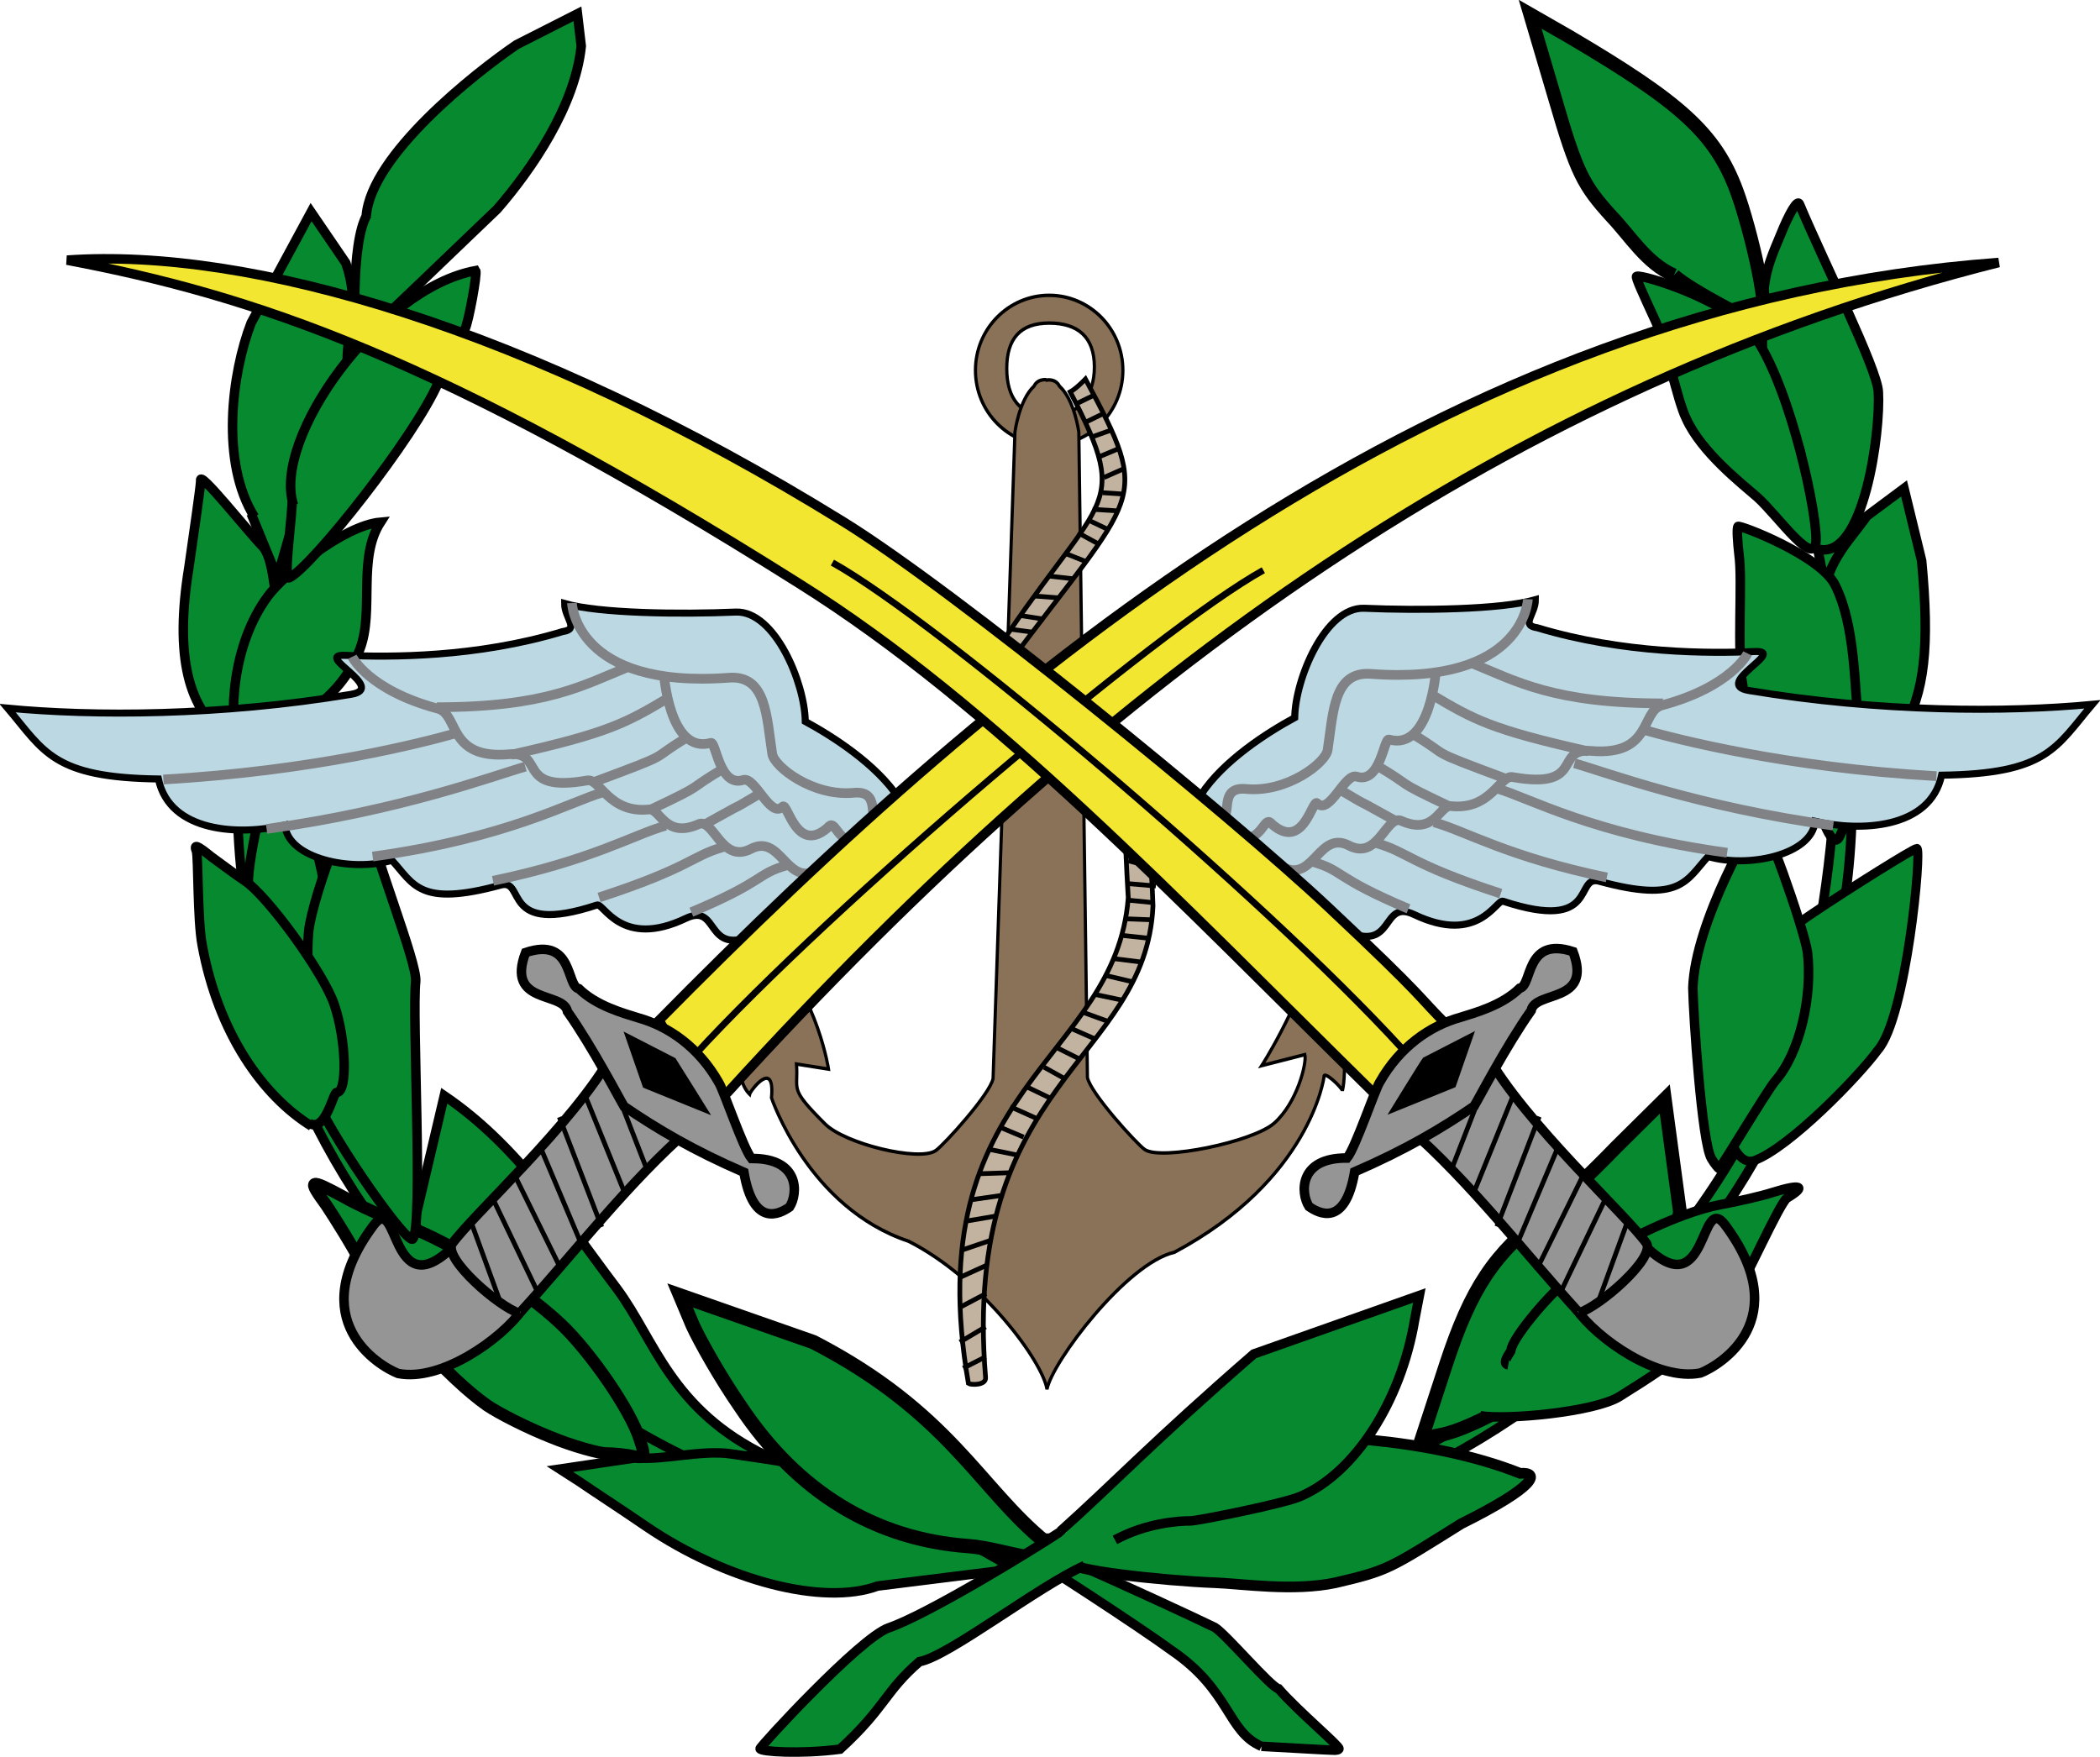 <?xml version="1.0" encoding="utf-8"?>
<!-- Generator: Adobe Illustrator 22.1.0, SVG Export Plug-In . SVG Version: 6.00 Build 0)  -->
<svg version="1.1" id="Laag_1" xmlns="http://www.w3.org/2000/svg" xmlns:xlink="http://www.w3.org/1999/xlink" x="0px" y="0px"
	 viewBox="0 0 441.5 369.4" style="enable-background:new 0 0 441.5 369.4;" xml:space="preserve">
<style type="text/css">
	.st0{fill:#078930;stroke:#000000;stroke-width:2;}
	.st1{fill:#8A7258;stroke:#000000;stroke-width:3.085;}
	.st2{fill:#078930;stroke:#000000;stroke-width:2.244;}
	.st3{fill:#078930;stroke:#000000;stroke-width:3.014;}
	.st4{fill:#078930;stroke:#000000;stroke-width:2.899;}
	.st5{fill:#078930;stroke:#000000;stroke-width:2.569;}
	.st6{fill:#078930;stroke:#000000;stroke-width:1.891;}
	.st7{fill:#078930;stroke:#000000;stroke-width:2.89;}
	.st8{fill:#C2B3A0;stroke:#000000;}
	.st9{fill:#BCD8E3;stroke:#000000;stroke-width:1.478;}
	.st10{fill:none;stroke:#808285;stroke-width:2.033;}
	.st11{fill:#F2E630;stroke:#000000;stroke-width:2;}
	.st12{fill:none;stroke:#000000;stroke-width:1.396;}
	.st13{fill:#959595;stroke:#000000;stroke-width:2;}
	.st14{fill:none;stroke:#000000;}
	.st15{fill:#C4A37E;stroke:#000000;}
	.st16{fill:#078930;}
</style>
<g>
	<path class="st0" d="M108.9,282.6c-22.7-17.9-12.1,3.6-21.7-25.9l6.2-26.3c15.6,10.6,25.2,25.9,36.4,40.7
		c7.9,10.7,11.2,25.3,31.5,35.1l-20.9-0.2L108.9,282.6"/>
	<g transform="matrix(-.218 0 0 .236 96.882 92.616)">
		<path class="st1" d="M-567.4-129.3c39.2,0,71.1,29.9,71.1,66.8s-31.8,66.8-71.1,66.8s-71.1-29.9-71.1-66.8
			S-606.6-129.3-567.4-129.3z M-567.4-104.6c-28,0-43.6,12.7-43.6,39.1s15.6,43.9,43.6,43.9c28,0,40.9-16.1,40.9-42.5
			S-539.4-104.6-567.4-104.6z"/>
		<path class="st1" d="M-563.8-54.2c5.9,0,9.2,2.4,11,5.8c14.4,12.4,18.4,40.8,18.4,40.8l21.1,576.1c2.9,13.9,47.4,59.2,55.3,64.2
			c15.7,10.1,87.5-5.9,106.8-23.8c35.5-32.8,25.4-29.1,27.5-53.3l-30.9,4.5c0,0,10-62,55-108.5c0,0,51.8,102.6,21.1,130.9
			c-0.7-3-24.6-32.4-21.1,3.2c0,0-35.4,98-132.3,127.8c-71.2,33.5-129.4,107.6-133.4,131.9c-4.8-24.3-76.9-112.5-122.9-122.1
			c-131.4-64.9-144.2-156-144.2-156c0.8-6.9-17.1,9-17.8,12.1c-8.4-32.1,11.2-165,23.6-130.1c21.9,61.8,54.2,107.7,54.2,107.7
			l-41.6-9.8c-2,7.4,7.3,42.8,29.6,61.1c20.4,16.7,109.1,33.6,124.8,23.5c7.9-5.1,52.4-50.3,55.3-64.2l8.3-575c0,0,4.1-28.8,18.7-41
			c1.8-3.3,4.9-5.6,10.7-5.6c0.6,0,1,0.3,1.6,0.3C-564.8-54-564.3-54.2-563.8-54.2z"/>
	</g>
	<g>
		<path class="st0" d="M265.2,367.2c-7.2-3.1-6.5-11.7-18.8-20.1c-6.8-5-28.9-19.4-33.7-22.1c-17-10.6,34.7,13.3,42.7,17.2
			c2.3,1.4,11.8,12.6,13.4,12.9c4.2,4.8,12.7,11.9,12.7,12.6c0,0.2-0.5,0.4-1.4,0.3C279.3,368,272.5,367.6,265.2,367.2"/>
		<path class="st0" d="M49.9,167.5c0,88.5,75.9,160.3,169.8,160.3S389.4,256,389.4,167.5c7.2-90.7-40.7-114.6-22.7-95.7
			c18.7,36.8,23.1,75.8,16.6,118.2c-6.3,43.9-34.1,83.9-73,108c-38.5,24.3-87.9,31.4-132.5,20.4c-47.5-11.3-88.4-44.3-108.6-86.4
			c-14.5-41.9-13.6-53-15-61.9"/>
		<path class="st0" d="M135.9,321c-5.4-3.7-11.7-7.8-14-9.4l-4.2-2.7l16.2-2.4c4.5,0.7,13.7-1.7,19.7-0.8c17,2.5,28.7,4,37.6,11.7
			l22.1,12.5l-28.8,3.6C173.1,337.7,152.7,332.4,135.9,321"/>
		<path class="st2" d="M255.4,332.8c-10.6-0.4-32-2.7-29.8-4.3c4.5-3.4,30.3-23.4,39.4-25.5c8.2-1.9,35.3-0.9,54.6,6.8
			c4.2-0.3,3.5,2.7-12.4,10.6c-15.2,9.5-15.3,9.8-26.4,12.4C271.9,334.7,261.1,333,255.4,332.8"/>
		<path class="st3" d="M203.6,325.1c-19.6-1.4-35.9-11.3-47.9-29.3c-4.1-5.9-8.5-13.7-10.1-17.2l-2.6-6.2l28,9.8
			c28.6,14.8,34.8,30.7,48.8,42.1C222.3,330.8,211.6,325.7,203.6,325.1"/>
		<path class="st4" d="M304,286.9c5.3-16.1,10.1-23.3,21.1-31.7c2.6-2.1,9.2-8.3,14.7-14l10.2-10.1l3.2,23.8
			c-3.1,15.6-16.3,23.8-22.4,30.7c-4.6,5.4-21.1,14.9-27.9,16.1l-4,0.8L304,286.9z"/>
		<path class="st5" d="M115.6,302.1c-4.8-1.9-10.7-4.9-13.2-6.6c-8-5.6-20.7-19.7-25.7-28.5c-2.5-4.9-6.3-10.9-8.1-13.6
			c-4-5.5-3.7-5.7,3.7-1.7c2.9,1.7,8.8,4.3,13.1,6.1c9.3,3.3,24.4,13,32.4,20.5c6.1,5.7,14.8,18.2,16.7,24.4c1.2,3.6,1.1,4-1.3,3.5
			c-1.4-0.3-4-0.6-5.8-0.6C126,305.6,120.4,304.1,115.6,302.1"/>
		<path class="st0" d="M317.1,287c-1.6-0.3,0.6-2.8,0.6-3.1c0-2,6.8-10.6,12.2-15.1c7.5-6.3,22.7-13.8,31.8-15.5
			c3.3-0.6,8.3-1.7,11.1-2.6c5.8-1.8,7.1-1.3,2.9,1.2c-1.6,1.1-9.1,18.1-11.3,21.1c-6.6,9-10.2,12.1-24,20.7
			c-5.3,3.2-23.3,4.9-29.2,4 M59.8,209.4c-2.9-3-4.3-5.9-5.7-11.9c-1.1-4.4-1.9-9.7-1.9-11.9c0-5.7,4.1-23.4,6.7-28.5
			c2.2-4.3,2.2-4.3,2.3-1.1c0.1,1.6,1.9,9.5,4.1,17.6c2.4,9.1,4,17.2,4,21.4c0,6.8-2.6,17-4.5,18.1C64.1,213.4,62,211.7,59.8,209.4"
			/>
		<path class="st6" d="M360.9,223c0-0.9,1.5-5.3,3.2-9.9c3.6-9.4,8.4-15.4,17.2-21.2c7.9-5.3,21-13.5,21.7-13.5
			c1.1,0-2.2,35.6-8.2,42.4c-4.1,5.6-18.6,20.5-25.9,23.2C362.5,246.3,360.9,225,360.9,223"/>
		<path class="st0" d="M70.7,221.1c-4.5-6.7-6.7-15.9-5.8-25.3c0.8-7.6,10.1-31.8,11-28.2c2.5,11.9,11.9,34.8,11.5,38.8
			c-0.8,6.8,1.6,51.3-0.6,54.1c-1,1.5-15.8-19.4-20.3-29.2C63.7,225.4,72,223,70.7,221.1 M359.8,243.6c-2-3.3-3.8-30.1-3.9-35.9
			c0.5-14,13-35.3,13.9-35.9c0.9-0.6,9.3,22.8,10.2,28.4c1.1,9.5-1.7,21.3-6.7,27c-2,2.4-11.6,18.6-11.9,18.5
			C361.3,245.7,360.5,244.8,359.8,243.6"/>
		<path class="st0" d="M65.5,236.8c-10.2-6.3-19.6-19.5-23-38.1c-1-5.2-0.8-18.7-1.2-19.7c-0.6-1.6,0.1-1.3,3.2,1.2
			c2.3,1.7,5.3,3.9,6.8,4.9c4.8,3,16.9,19.7,19,26.2c2.5,7.4,2.8,18.4,0.5,18.4c-0.8,0-2.3,8.5-5.8,6.5 M48,155.1
			c-8.5-5.7-11.3-17.2-8.3-35.7c0.9-6.3,2.4-16.5,2.5-18.3C41.6,98.4,52.3,112,55.3,115c2.2,2.6,2.4,9.8,3.5,16.2
			c1,5.7-1.6,14.9-4.5,22.5C52.8,158,52.5,158.1,48,155.1 M384.6,154.5c-0.9-1.5-1.4-6.3-1.4-13.2c0-10.3-0.9-16.7,2.4-23
			c2-3.8,4.2-6,6.9-9.8l7.8-5.8l3.7,15.2c1.7,17.9,0.7,27.8-4.2,36c-1.9,3.3-9.5,12.6-11.7,12.6
			C387.7,166.6,385.5,155.9,384.6,154.5"/>
		<path class="st0" d="M50.1,158.8c-2.2-8.5-1.2-23.4,6.2-33.4c3-4.2,15.8-14.9,23.7-15.6c-4.9,7.6-1.3,18.6-4.3,26.6
			c-4.6,11.9-14.2,14.4-19.9,20.6C51.2,162.1,51,162.1,50.1,158.8 M379.9,163.3c-2.7-7.4-14.3-14.2-13.5-19.1
			c-1.3-7.5,0-22-0.8-27.6c-0.3-2.7-0.5-5.5-0.2-5.9c0.3-0.4,17.3,6.1,20.4,12.3c4.4,8.8,4,21.7,5,29.5c1.4,10,1,12.8-4,23.3
			C385,179.6,382.3,169.6,379.9,163.3 M53.5,108.7c-7.2-11.4-4.8-30.2-0.7-40.8l12.6-23.3l7.3,10.7c3,8.4,0.3,14.2,0.3,20.4
			c0,8.8-3,16.2-7.6,21l-7.1,24.7L52.8,108 M378.1,93.9c-0.6-0.9-2.7-4.1-4.4-7.2c-3-5.3-3.2-6.6-3.2-17.1
			c0.1-10.4,0.5-12.4,3.7-19.9c2-5,3.7-7.8,4.1-6.8c4.9,11.7,16.4,34.7,16.6,39.5c0.5,8.3-3,35.2-12.5,33.1
			C380.7,117.4,379.2,94.9,378.1,93.9"/>
		<path class="st0" d="M61.7,106.2c-4.6-14,18.1-45.6,38.3-49.3c0.4,0.6-1.5,10.8-2.2,12.2c-2,3.5-4.5,8.5-5.6,11.2
			c-4.9,11.5-26.7,39-31.4,41.2c-1.4,0.7,0.9-14.7,0.6-16.6 M369.4,104.5c-3.2-2.8-11.7-9.4-14.9-16.5c-1.9-3.8-4.2-15.8-6.6-20.8
			c-2.3-5-4.2-9.1-3.8-9.1c1.4-0.4,18,4.8,23.8,11.4c7.4,8.6,13.7,35.5,13.9,43.6C382,120.4,373.8,108.4,369.4,104.5"/>
		<path class="st0" d="M77,45.4c1-12.8,22.8-30,31.6-36l12.8-6.5l0.8,6.8c-1.3,12.6-10.4,25.9-17.7,34.3c-3.2,3-28.8,27.8-29.4,27.8
			c-0.5,0-1.5-20.8,2.1-26.7"/>
		<path class="st7" d="M351.9,57.9c-5.8-2.6-9.1-8.2-13.1-12.4c-5.9-6.5-7.3-9-11.9-24.9L321.7,3l8.2,4.7
			c23.4,13.8,30.7,20.3,35.2,32.4c3,8.1,7.6,27.6,5,28.1C369.5,68.3,355.4,61.1,351.9,57.9"/>
		<path class="st0" d="M228,329.2c-9.8,4.4-28.6,19.1-34.7,20.2c-7.3,6.3-7.1,9.6-16.7,18.4c-8.4,1.1-16.8,0.5-16.8-0.1
			c0-0.5,21-23.3,27-25.4c8.2-2.8,30.4-16.4,36.4-20.4"/>
		<path class="st0" d="M222.9,322c11.6-10.4,19.3-18.7,40.7-37.3l34.8-12.3l-1,5.2c-2.9,17.2-12.6,32.1-23.9,37
			c-3.2,1.5-21.7,5.2-23.2,5.2c-2.5,0-9.2,0.4-15.9,4"/>
	</g>
	<path class="st8" d="M203.6,290.9c-10.9-62.8,30.9-67.5,33.6-102.1c-3.2-54.5,4-32.5,5.2,1.7c-1.5,32.8-40.3,36.5-35.2,99.1
		C207.4,291.4,204,291.2,203.6,290.9L203.6,290.9z M207.8,139.4c23.4-36.2,30.6-31.2,17.2-57c1.3-0.7,3.2-2.7,3.2-2.7
		c14.2,26.5,11.1,23.2-16.7,60.6C210.7,141.9,208,139.8,207.8,139.4L207.8,139.4z"/>
	<g>
		<path class="st9" d="M252.5,167.1c4.7-7.2,14-13.1,19.7-16.2c0.1-8.1,6.4-23.3,14.6-23c11.7,0.5,28.7,0.3,36-1.8
			c0,3.1-3.2,5.4,0.4,5.9c18.2,5.5,36.4,5.4,45.7,5c7-0.3-9,6.9-1.2,8.2c27.6,4.6,54.3,4.6,72.2,2.9c-7.7,9.1-9.5,14.6-31.7,14.9
			c-2.4,11.4-17.3,11.9-26.6,9.7c-0.6,7.1-14.2,9.9-22.5,7.4c-4.6,5-5.7,9.9-22.9,5.2c-5.3-1.4,0.1,10.9-20.2,4.2
			c-1.4-0.5-5.1,9.3-18.7,2.8c-7.2-3.4-3.8,8.4-14.7,3.3C265.3,192.8,256.4,191.3,252.5,167.1L252.5,167.1z"/>
		<g transform="matrix(-1 0 0 1 -482.685 -290.999)">
			<path class="st10" d="M-803.9,417c0,0,0.6,18.1,33,15.7c7.9-0.6,7.9,8.2,9.1,16c0.4,2.7,8.5,9,17.1,8.2c5.8-0.6,3,5.6,5,5.7
				 M-850.1,428.4c0,0,3.4,7,18,10.9c4.5,1.2,2,10.7,14.9,9.6c7.9-0.7,1.2,8.2,16.5,5.5c2.7-0.5,4.5,7,13,6.1
				c2.4-0.2,3.4,6.2,10.4,3.1c3.2-1.4,4.8,8.4,11,5.2c6.1-3.2,7.4,7.2,13.3,4.8"/>
			<path class="st10" d="M-784.6,431.7c0,0,1.1,17.3,9.9,14.8c1.1-0.3,1.8,9.4,6.8,7.8c2.5-0.8,5.7,8.2,8.3,5.6
				c1-1,2.9,10.2,9.5,4.4c1.5-1.9,1.7,2.3,5.2,3 M-889.8,454.2c31.7-1.8,54.7-7.8,61.4-9.7 M-868.1,464.6
				c28.4-3.9,47.7-11.2,54.4-13.1 M-845.8,470.3c28.4-3.9,41.7-11.6,48.4-13.5 M-820.5,475.5c20.7-4.3,29.6-9.7,36.3-11.6
				 M-798.2,478.9c19.3-6.3,19.4-8.7,26.1-10.6 M-778.8,482.1c15.9-6.7,13.5-8,20.2-9.9 M-832.3,438.9c22.9,0,30.7-4.6,40.3-8.5
				 M-816.7,449c20.5-4.6,24.2-6.7,33.1-12 M-799.7,454.9c18.3-6.8,11.2-4.3,20.1-9.6 M-787.5,460.6c12.7-6,6.8-3.6,15.8-8.9
				 M-775.9,463.5c11.8-6.6,2.6-1.2,11.6-6.5"/>
		</g>
	</g>
	<g>
		<path class="st9" d="M189,167.9c-4.7-7.2-14-13.1-19.7-16.2c-0.1-8.1-6.4-23.3-14.6-23c-11.7,0.5-28.7,0.3-36-1.8
			c0,3.1,3.2,5.4-0.4,5.9c-18.2,5.5-36.4,5.4-45.7,5c-7-0.3,9,6.9,1.2,8.2c-27.6,4.6-54.3,4.6-72.2,2.9c7.7,9.1,9.5,14.6,31.7,14.9
			c2.4,11.4,17.3,11.9,26.6,9.7c0.6,7.1,14.2,9.9,22.5,7.4c4.6,5,5.7,9.9,22.9,5.2c5.3-1.4-0.1,10.9,20.2,4.2
			c1.4-0.5,5.1,9.3,18.7,2.8c7.2-3.4,3.8,8.4,14.7,3.3C176.2,193.5,185.1,192,189,167.9L189,167.9z"/>
		<g transform="translate(793.148 -290.494)">
			<path class="st10" d="M-672.9,417.3c0,0,0.6,18.1,33,15.7c7.9-0.6,7.9,8.2,9.1,16c0.4,2.7,8.5,9,17.1,8.2c5.8-0.6,3,5.6,5,5.7
				 M-719.1,428.6c0,0,3.4,7,18,10.9c4.5,1.2,2,10.7,14.9,9.6c7.9-0.7,1.2,8.2,16.5,5.5c2.7-0.5,4.5,7,13,6.1
				c2.4-0.2,3.4,6.2,10.4,3.1c3.2-1.4,4.8,8.4,11,5.2c6.1-3.2,7.4,7.2,13.3,4.8"/>
			<path class="st10" d="M-653.6,431.9c0,0,1.1,17.3,9.9,14.8c1.1-0.3,1.8,9.4,6.8,7.8c2.5-0.8,5.7,8.2,8.3,5.6
				c1-1,2.9,10.2,9.5,4.4c1.5-1.9,1.7,2.3,5.2,3 M-758.8,454.4c31.7-1.8,54.7-7.8,61.4-9.7 M-737.1,464.8
				c28.4-3.9,47.7-11.2,54.4-13.1 M-714.8,470.6c28.4-3.9,41.7-11.6,48.4-13.5 M-689.5,475.7c20.7-4.3,29.6-9.7,36.3-11.6
				 M-667.2,479.2c19.3-6.3,19.4-8.7,26.1-10.6 M-647.8,482.3c15.9-6.7,13.5-8,20.2-9.9 M-701.3,439.2c22.9,0,30.7-4.6,40.3-8.5
				 M-685.7,449.2c20.5-4.6,24.2-6.7,33.1-12 M-668.7,455.1c18.3-6.8,11.2-4.3,20.1-9.6 M-656.5,460.8c12.7-6,6.8-3.6,15.8-8.9
				 M-644.9,463.8c11.8-6.6,2.6-1.2,11.6-6.5"/>
		</g>
	</g>
	<path class="st11" d="M140.6,222.2c0,0.2,10.7,9.4,12.3,7.6c81.1-89.1,165.3-148.9,267.3-174.6c-117.3,8.6-209.1,85.7-281.8,159.5
		c1.5,0.6,2.7,7.9,2.7,7.9"/>
	<path class="st12" d="M265.6,119.9c-22.3,12.4-90.4,70.1-119.6,102"/>
	<path class="st11" d="M295.4,220.7c3.4-1.8,10.3-3.8,8.9-5.1c-6.3-6.2-4-5.1-25.1-24.9c-20.8-19.5-78.3-66.4-101.9-81
		C111,68.7,52.3,52,14.1,54.7c39,7.4,78.1,20.2,153.9,68c41.1,25.8,79.1,66.1,121.7,108c0.5-1.1,5.5-8.4,6.2-10.6"/>
	<g>
		<path class="st13" d="M331.4,275.3c4.4,6.2,17.1,15.2,26.1,13.4c4.1-1.6,20-11.2,5.2-31.1c-5.4-7.3-3.5,17.1-16.5,4.7"/>
		<path class="st13" d="M331.9,276.1c4.6-1.5,15.9-11.4,14.3-14.6c-4.4-6.2-25.5-25.2-33.8-40c-1.9-1.3-25.7,7.5-16.2,15.8
			c12.7,11,24.7,26.6,35.5,38.4"/>
		<path class="st14" d="M305.2,245.8l5.6-14.4 M309.6,251.4l8.6-21.2 M323.6,234.8l-8.9,23.1 M327.6,241.1l-8.7,20.6 M333,246.8
			l-10,20.3 M328.4,271.1l9.3-19.4 M342,257.3l-6.2,17"/>
	</g>
	<path class="st13" d="M310.2,232.4c-7.3,5-14.8,9.4-25.4,14c-2,11.8-7.6,8.7-9.6,7.3c-1.8-2.8-2.2-10.3,8-10.2
		c1.8-2.2,5.9-14.5,6.9-16c4.2-7.4,10.5-11.8,17-13.6c3.2-1,8.7-2.5,12.4-6.1c2.7-0.5,1.1-11,11.2-7.7c4.2,11-8,8.1-8.8,12.4
		c-5.3,7.5-11,18.5-12.1,20.3"/>
	<g>
		<path class="st13" d="M109.8,275.4c-4.4,6.2-17.1,15.2-26.1,13.4c-4.1-1.6-20-11.2-5.2-31.1c5.4-7.3,3.5,17.1,16.5,4.7"/>
		<path class="st13" d="M109.3,276.2c-4.6-1.5-15.9-11.4-14.3-14.6c4.4-6.2,25.5-25.2,33.8-40c1.9-1.3,25.7,7.5,16.2,15.8
			c-12.7,11-24.7,26.6-35.5,38.4"/>
		<path class="st14" d="M136,245.9l-5.6-14.4 M131.6,251.5l-8.6-21.2 M117.6,234.9l8.9,23.1 M113.6,241.2l8.7,20.6 M108.1,246.9
			l10,20.3 M112.8,271.2l-9.3-19.4 M99.2,257.4l6.2,17"/>
		<path class="st13" d="M131,232.5c7.3,5,14.8,9.4,25.4,14c2,11.8,7.6,8.7,9.6,7.3c1.8-2.8,2.2-10.3-8-10.2
			c-1.8-2.2-5.9-14.5-6.9-16c-4.2-7.4-10.5-11.8-17-13.6c-3.2-1-8.7-2.5-12.4-6.1c-2.7-0.5-1.1-11-11.2-7.6c-4.2,11,8,8.1,8.8,12.4
			c5.3,7.5,11,18.5,12.1,20.3"/>
		<path d="M149.5,234.5l-14.3-5.8l-4.1-11.8l10.9,5.6C142.1,222.6,149.5,234.5,149.5,234.5z"/>
	</g>
	<path class="st12" d="M175,118.3c22.3,12.4,90.4,70.1,119.6,102"/>
	<path class="st15" d="M202.5,287.7l4.7-2.4 M201.8,282.2l5.4-3.2 M201.8,274.9l5.5-2.9 M201.8,268.6l5.5-2.5 M202.4,262.8l5.6-1.9
		 M202.9,256.8l6.5-1.1 M204,252.3l7-1 M206,246.8l6.1-0.2 M208.1,241.7l5.9,1.2 M210.2,237l5,2.1 M212.4,232.7l5.8,2.6 M216,228.6
		l5,2.4 M219.5,224.4l4.5,2.5 M222.2,220.3l5,2.5 M225.3,216.3l5,2.2 M227.8,212.9l5.5,2 M230.2,209.1l5.7,1.2 M232.4,205.1l5.5,1.3
		 M234.4,201.6l5.6,0.7 M236,196.7l5.6,0.6 M236.8,193.2l5.1,0.2 M237.4,189.3l5.1,0.5 M237.1,185.8l5.9,0.5 M237.2,181l3.1,0.8
		 M212.4,132.3l4.5,0.6 M214.3,129.4l5.2,0.8 M217.2,125.3l5.2,0.4 M220.2,121.1l5.4,0.6 M223.8,116.3l4.8,1.9 M226.6,112l4.2,2.3
		 M229.1,109.5l4.2,2 M229.7,107.1l5,0.3 M231.8,103.6l4.5,0.3 M232.1,100.4l4.3-1.9 M231.2,96l4.3-1.8 M229.5,91.9l4.5-1.6
		 M228.4,88.7l3.7-1.8 M226.5,84.8l3.7-1.8"/>
</g>
<g>
	<path class="st16" d="M218.1,331c4-1,6.1-1.8,8.4-2.4c0.4-0.1,0.7-0.4,1.1-0.3c0.8,0.1,1.6-0.1,2.3-0.4c1.8-0.8,3.2-2.5,3.8-3
		c-0.6-0.6,0.9-0.7,0.4-1.3c-4.5-5.2-4.8-6.2-10.8-0.6C223.2,323.1,218.2,330.9,218.1,331L218.1,331z"/>
	<path d="M291.7,234.4l14.3-5.8l4.1-11.8l-10.9,5.6C299,222.5,291.7,234.4,291.7,234.4L291.7,234.4z"/>
</g>
</svg>
